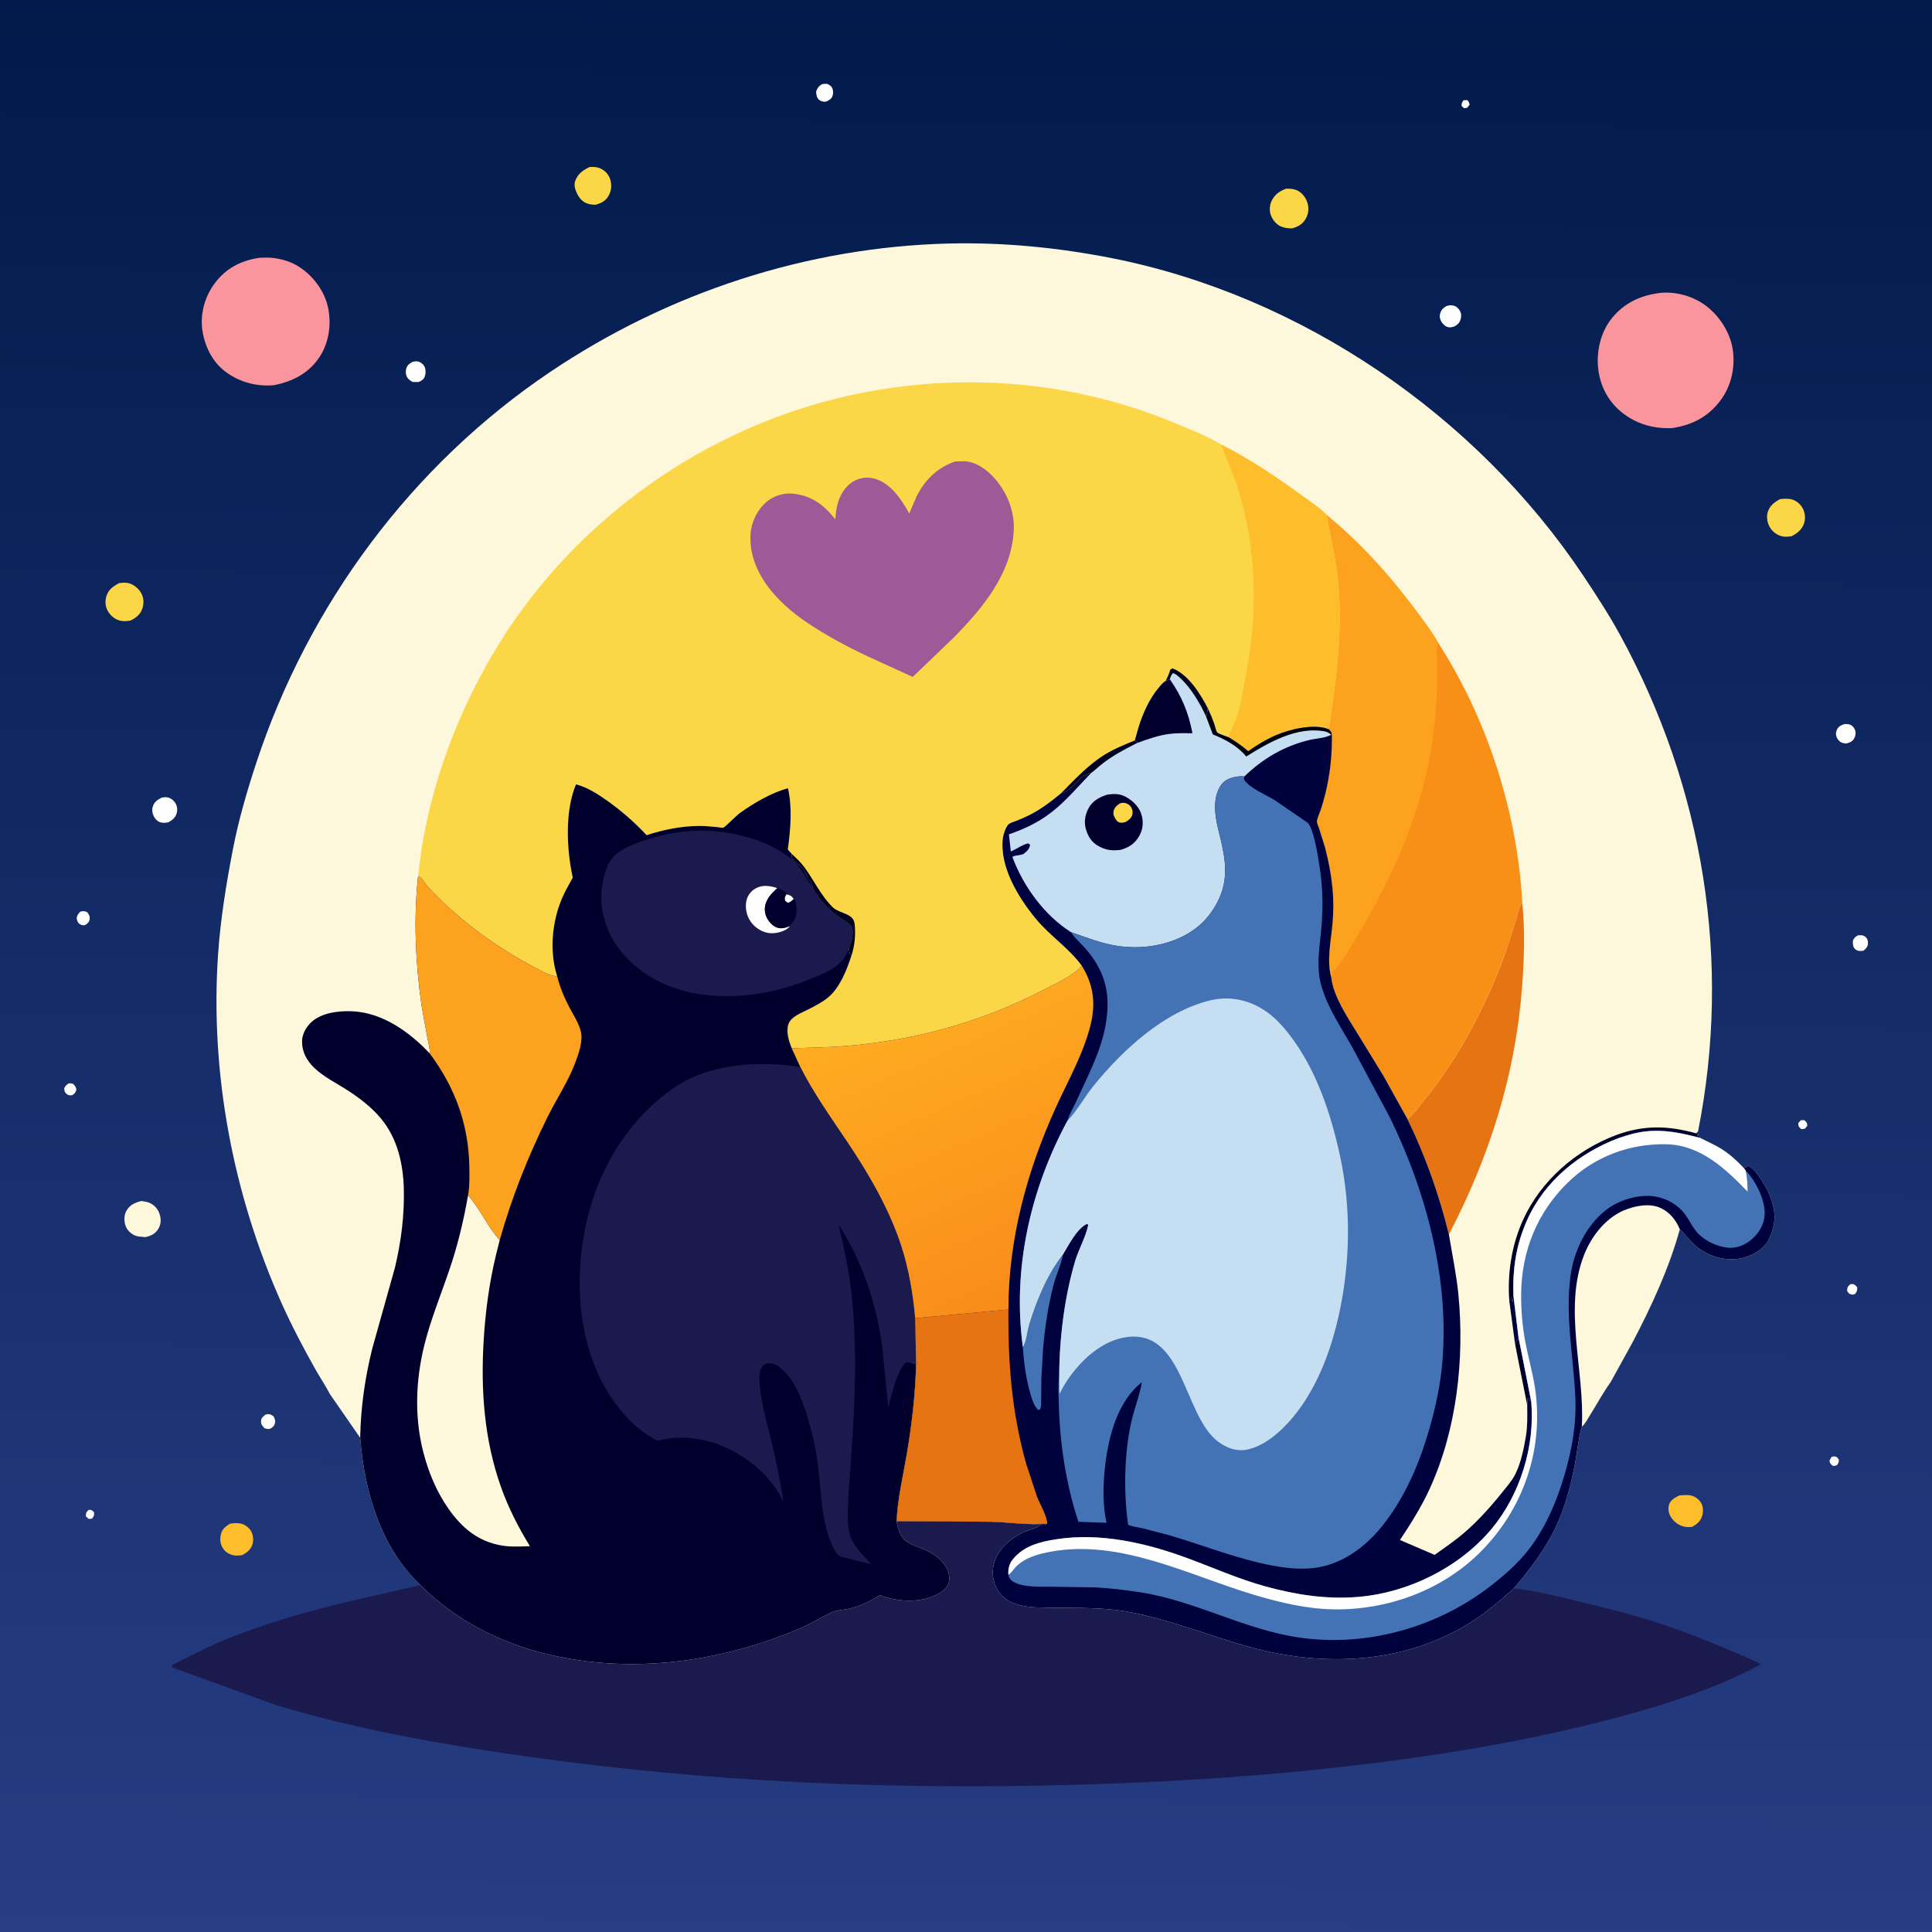 <svg version="1.1" xmlns="http://www.w3.org/2000/svg" style="display: block;" viewBox="0 0 2048 2048" width="1024" height="1024">
<rect x="0" y="0" width="2048" height="2048" fill="#333333" stroke="none"/>
<defs>
	<linearGradient id="Gradient1" gradientUnits="userSpaceOnUse" x1="1031.43" y1="-7.808" x2="1015.57" y2="2054.81">
		<stop class="stop0" offset="0" stop-opacity="1" stop-color="rgb(1,26,74)"/>
		<stop class="stop1" offset="1" stop-opacity="1" stop-color="rgb(39,61,132)"/>
	</linearGradient>
	<linearGradient id="Gradient2" gradientUnits="userSpaceOnUse" x1="1122.86" y1="1360.42" x2="985.069" y2="1048.75">
		<stop class="stop0" offset="0" stop-opacity="1" stop-color="rgb(249,140,26)"/>
		<stop class="stop1" offset="1" stop-opacity="1" stop-color="rgb(255,172,33)"/>
	</linearGradient>
</defs>
<path transform="translate(0,0)" fill="url(#Gradient1)" d="M -0 -0 L 2048 0 L 2048 2048 L -0 2048 L -0 -0 z"/>
<path transform="translate(0,0)" fill="rgb(254,254,254)" d="M 1551.17 106.5 C 1552.67 106.058 1553.94 106.145 1555.5 106.151 C 1557.08 108.124 1557.39 108.524 1557.79 111 L 1555.5 114.111 C 1554.37 114.516 1553.24 114.582 1552.05 114.731 L 1549.5 112.568 C 1548.99 109.442 1549.51 109.27 1551.17 106.5 z"/>
<path transform="translate(0,0)" fill="rgb(254,254,254)" d="M 93.986 1600.5 C 97.445 1600.5 97.21 1600.65 99.739 1603.07 C 99.895 1606.84 99.557 1606.96 97.5 1609.91 L 94 1610.12 L 91.112 1607.5 C 91.125 1603.16 91.197 1603.42 93.986 1600.5 z"/>
<path transform="translate(0,0)" fill="rgb(254,254,254)" d="M 1908.97 1187.5 L 1912.5 1187.36 C 1915.37 1189.94 1915.47 1189.69 1915.79 1193.5 L 1913.18 1196.5 L 1909.5 1196.92 C 1906.52 1194.22 1906.52 1194.49 1906.22 1190.5 L 1908.97 1187.5 z"/>
<path transform="translate(0,0)" fill="rgb(254,254,254)" d="M 1941.42 1544.5 C 1943.55 1543.76 1942.67 1543.84 1944.92 1543.96 C 1947.35 1544.09 1947.6 1545.29 1949.17 1547 C 1949.28 1550.03 1949.1 1550.3 1947.5 1552.91 C 1945.84 1553.88 1944.88 1553.82 1943 1553.94 C 1940.36 1551.88 1940.23 1551.7 1939.26 1548.5 L 1941.42 1544.5 z"/>
<path transform="translate(0,0)" fill="rgb(254,254,254)" d="M 1961.13 1361.5 L 1963.09 1361.11 C 1965.79 1361.05 1967.01 1362.79 1968.73 1364.5 C 1968.71 1368.29 1968.66 1368.58 1966.5 1371.68 L 1963.5 1372.43 C 1959.98 1371.48 1960.07 1371.53 1958.03 1368.5 C 1958.25 1364.22 1958.35 1364.38 1961.13 1361.5 z"/>
<path transform="translate(0,0)" fill="rgb(254,254,254)" d="M 72.715 1148.5 C 74.777 1148.2 75.538 1148.4 77.5 1148.92 C 79.798 1151.35 80.267 1151.77 80.985 1155 C 79.841 1158.77 79.512 1158.8 76.5 1161.02 C 74.567 1161.23 72.653 1161.17 71 1159.95 C 68.515 1158.12 68.429 1156.8 67.997 1154 C 69.039 1151.02 70.263 1150.28 72.715 1148.5 z"/>
<path transform="translate(0,0)" fill="rgb(254,254,254)" d="M 85.022 966.5 C 88.024 965.535 89.65 965.657 92.5 966.999 C 94.376 969.558 95.461 971.17 94.977 974.5 C 94.516 977.659 92.924 978.741 90.5 980.476 C 88.55 981.131 86.837 980.878 85 979.881 C 82.395 978.467 81.925 976.098 81.217 973.5 C 81.759 970.175 82.721 968.915 85.022 966.5 z"/>
<path transform="translate(0,0)" fill="rgb(254,254,254)" d="M 281.542 1499.5 L 283.016 1499.17 C 286.254 1498.73 287.582 1499.7 290.122 1501.5 C 291.347 1504.24 292.174 1505.97 291.33 1509.01 C 290.502 1511.98 288.975 1512.9 286.5 1514.48 C 284.269 1515.26 282.701 1514.58 280.5 1514 C 278.044 1511.35 276.447 1509.95 276.735 1506 C 276.969 1502.78 279.316 1501.37 281.542 1499.5 z"/>
<path transform="translate(0,0)" fill="rgb(254,254,254)" d="M 1969.49 991.5 C 1972.6 991.287 1974.89 991.082 1977.5 993.161 C 1979.64 994.869 1980.33 997.882 1980.08 1000.5 C 1979.74 1004.07 1977.89 1005.45 1975.5 1007.74 C 1972.11 1008.27 1969.22 1008.51 1966.5 1006.07 C 1963.77 1003.62 1964.21 1000.28 1964.13 997 C 1965.75 994.028 1966.51 993.094 1969.49 991.5 z"/>
<path transform="translate(0,0)" fill="rgb(254,254,254)" d="M 870.893 89.5 C 873.049 88.666 874.732 88.83 877 88.91 C 878.795 89.867 880.526 90.649 881.68 92.423 C 883.081 94.578 883.444 97.907 882.881 100.38 C 881.98 104.338 879.829 105.708 876.5 107.379 L 875.491 107.689 C 873.204 108.145 870.337 107.479 868.5 105.991 C 865.589 103.636 865.331 100.417 865.119 97 C 866.461 93.29 867.61 91.703 870.893 89.5 z"/>
<path transform="translate(0,0)" fill="rgb(254,254,254)" d="M 1955.61 767.5 C 1957.32 767.44 1959.38 767.556 1961 768.115 C 1963.22 768.879 1965.25 771.088 1966.14 773.182 C 1967.37 776.045 1967.18 779.222 1965.88 782.028 C 1964.05 785.987 1961.29 786.9 1957.5 788.101 C 1955.45 788.004 1953.91 787.889 1952 787.054 C 1949.7 786.05 1947.72 783.539 1946.84 781.25 C 1945.75 778.41 1946.05 775.752 1947.44 773.089 C 1949.23 769.659 1952.08 768.495 1955.61 767.5 z"/>
<path transform="translate(0,0)" fill="rgb(254,254,254)" d="M 437.51 383.5 C 439.466 383.153 441.301 382.728 443.281 383.238 C 446.15 383.978 449.1 386.379 450.254 389.13 C 451.592 392.324 451.351 396.898 449.881 400 C 448.555 402.799 446.212 403.897 443.5 404.988 L 437.5 404.911 C 435.152 403.575 433.062 402.418 431.671 400.007 C 429.948 397.021 429.728 393.424 430.815 390.189 C 431.987 386.701 434.445 385.179 437.51 383.5 z"/>
<path transform="translate(0,0)" fill="rgb(254,254,254)" d="M 1533.1 324.5 C 1535.83 323.654 1537.91 323.278 1540.76 323.937 C 1543.73 324.626 1546.08 326.917 1547.57 329.512 C 1549.19 332.341 1549.2 335.205 1548.36 338.272 C 1547.25 342.356 1545.09 344.173 1541.5 346.149 C 1540.14 346.563 1538.45 346.992 1537 346.993 C 1533.57 346.995 1530.83 344.949 1528.83 342.343 C 1526.9 339.823 1525.82 336.595 1526.39 333.45 C 1527.19 328.972 1529.4 326.867 1533.1 324.5 z"/>
<path transform="translate(0,0)" fill="rgb(254,254,254)" d="M 171.446 845.5 C 173.433 845.113 174.967 844.91 177.003 845.179 C 180.321 845.617 183.468 847.805 185.364 850.5 C 187.654 853.753 188.416 857.8 187.412 861.647 C 186.106 866.652 182.85 869.26 178.5 871.643 C 176.16 872.199 173.379 872.423 171 871.948 C 167.846 871.319 165.531 869.297 163.816 866.665 C 161.702 863.42 160.795 859.129 161.857 855.357 C 163.36 850.023 166.741 847.896 171.446 845.5 z"/>
<path transform="translate(0,0)" fill="rgb(254,190,43)" d="M 243.887 1615.14 C 247.523 1614.64 251.37 1614.27 255 1615.03 C 259.311 1615.92 263.673 1618.97 265.942 1622.76 C 268.337 1626.76 268.984 1632.41 267.66 1636.87 C 265.908 1642.77 261.773 1645.7 256.637 1648.55 C 253.735 1648.86 250.795 1649.23 247.898 1648.7 C 243.39 1647.89 239.13 1645.47 236.564 1641.61 C 233.399 1636.86 232.871 1631.71 234.207 1626.23 C 235.564 1620.67 239.278 1618.07 243.887 1615.14 z"/>
<path transform="translate(0,0)" fill="rgb(254,190,43)" d="M 1780.15 1585.2 C 1783.64 1585.01 1787.49 1584.56 1790.97 1584.99 C 1796.04 1585.61 1800.63 1588.89 1803.27 1593.19 C 1805.48 1596.77 1805.59 1602.18 1804.58 1606.15 C 1803 1612.33 1798.99 1615.53 1793.69 1618.54 C 1790.46 1618.91 1787.67 1618.94 1784.5 1618.09 C 1778.38 1616.45 1773.5 1612.35 1770.47 1606.8 C 1768.67 1603.52 1767.98 1597.83 1769.48 1594.31 C 1771.56 1589.41 1775.69 1587.57 1780.15 1585.2 z"/>
<path transform="translate(0,0)" fill="rgb(253,247,220)" d="M 149.673 1273.14 C 153.186 1273.5 156.408 1273.97 159.602 1275.58 C 164.51 1278.04 167.968 1282.57 169.46 1287.83 C 170.973 1293.17 170.571 1298.41 167.538 1303.1 C 164.291 1308.13 159.978 1310.01 154.36 1311.37 L 153.367 1311.31 L 151.715 1311.17 C 148.798 1310.95 145.885 1310.84 143.149 1309.69 C 138.592 1307.78 134.547 1303.86 133.01 1299.13 C 131.441 1294.29 131.337 1288.52 133.767 1283.95 C 137.286 1277.34 142.762 1274.94 149.673 1273.14 z"/>
<path transform="translate(0,0)" fill="rgb(251,215,71)" d="M 625.096 177.012 C 629.118 176.854 632.543 176.86 636.29 178.498 C 640.935 180.528 644.701 184.312 646.487 189.093 C 648.622 194.806 648.357 201.421 645.502 206.836 C 642.313 212.884 637.899 215.136 631.577 217.009 C 628.862 217.041 626.122 216.788 623.5 216.04 C 617.877 214.436 614.196 210.279 611.699 205.158 C 609.631 200.917 608.096 196.094 609.846 191.49 C 612.663 184.083 618.2 180.231 625.096 177.012 z"/>
<path transform="translate(0,0)" fill="rgb(251,215,71)" d="M 1886.88 529.116 C 1890.39 528.678 1893.98 528.517 1897.5 529.001 C 1902.4 529.674 1907.2 533.056 1909.91 537.106 C 1913.11 541.889 1914.19 548.269 1912.65 553.906 C 1910.69 561.05 1905.28 565.267 1899.04 568.492 C 1896.01 568.827 1892.9 569.264 1889.87 568.671 C 1883.93 567.506 1879.21 564.039 1876.09 558.848 C 1873.57 554.642 1872.41 548.53 1873.64 543.752 C 1875.56 536.324 1880.49 532.619 1886.88 529.116 z"/>
<path transform="translate(0,0)" fill="rgb(251,215,71)" d="M 126.182 618.184 C 129.577 617.692 133.349 617.346 136.699 618.269 C 142.389 619.837 147.773 624.567 150.275 629.857 C 152.712 635.01 152.515 640.454 150.667 645.74 C 148.592 651.675 143.677 655.254 138.225 657.868 C 134.617 658.473 131.116 658.788 127.5 657.959 C 121.825 656.657 117.209 652.703 114.317 647.741 C 111.607 643.093 111.23 637.42 112.696 632.295 C 114.777 625.022 119.896 621.553 126.182 618.184 z"/>
<path transform="translate(0,0)" fill="rgb(251,215,71)" d="M 1363.26 200.015 C 1367.21 199.875 1371.08 200.131 1374.77 201.725 C 1380 203.988 1384.07 209.274 1385.82 214.604 C 1387.72 220.41 1387.19 226.533 1384.15 231.853 C 1380.8 237.718 1376.14 240.279 1369.84 242.076 C 1365.9 242.134 1361.47 241.666 1357.83 240.077 C 1352.89 237.92 1349.19 233.253 1347.26 228.33 C 1345.31 223.346 1345.79 217.266 1348.19 212.5 C 1351.46 205.997 1356.66 202.524 1363.26 200.015 z"/>
<path transform="translate(0,0)" fill="rgb(251,149,157)" d="M 274.577 273.314 C 279.873 273.092 285.104 272.791 290.374 273.548 L 292 273.798 C 300.63 275.062 308.836 277.773 316.279 282.38 C 331.44 291.762 343.767 308.044 347.631 325.54 C 351.559 343.327 348.845 363.168 338.692 378.486 C 327.23 395.781 310.189 404.42 290.362 408.331 C 272.687 409.819 255.936 405.697 241.235 395.643 C 226.528 385.586 217.933 369.494 214.85 352.22 C 211.706 334.61 216.363 316.046 226.711 301.567 C 238.621 284.902 254.491 276.451 274.577 273.314 z"/>
<path transform="translate(0,0)" fill="rgb(251,149,157)" d="M 1760.66 310.387 C 1776.41 309.097 1792.96 313.515 1806.02 322.448 C 1821.18 332.821 1833.51 350.965 1836.58 369.227 C 1839.76 388.111 1835.57 408.553 1824.09 424.041 C 1810.93 441.793 1794.02 450.582 1772.24 453.854 C 1753.65 454.428 1736.65 450.135 1721.59 438.984 C 1706.13 427.532 1696.98 411.516 1694.36 392.483 C 1691.84 374.226 1696.26 353.313 1707.63 338.599 C 1721.17 321.072 1739.14 312.956 1760.66 310.387 z"/>
<path transform="translate(0,0)" fill="rgb(27,26,79)" d="M 950.46 1612.43 L 1050.74 1613.13 C 1070.1 1613.65 1090.89 1616.98 1110.13 1615.04 L 1109.13 1615.6 C 1106.95 1616.56 1104.62 1616.44 1102.28 1616.5 L 1101.32 1617.5 C 1098.48 1620.25 1091.1 1621.6 1087.32 1623.19 C 1070.15 1630.42 1053.6 1645.04 1052.42 1664.88 C 1051.87 1674.24 1055.13 1683.66 1061.33 1690.71 C 1069.71 1700.25 1085.61 1703.41 1097.83 1703.87 C 1132.02 1705.16 1165.18 1702.56 1199.08 1709.18 C 1242.49 1717.66 1282.34 1734.18 1324.68 1745.88 C 1402.25 1767.3 1486.56 1764.08 1556.57 1721.28 C 1574.05 1710.59 1589.49 1697.32 1604.75 1683.74 C 1627.7 1686.13 1650.58 1692.04 1672.99 1697.42 C 1701.71 1704.31 1730.39 1711.37 1758.47 1720.59 C 1791.26 1731.37 1823.18 1744.72 1854.84 1758.37 L 1866.79 1764.15 C 1816.57 1791.14 1760.7 1808.55 1705.72 1822.84 C 1637.55 1840.57 1569.17 1853.36 1499.45 1863.26 C 1380.17 1880.19 1259.86 1888.6 1139.48 1891.98 C 945.349 1897.42 752.13 1889.32 559.739 1862.13 C 469.819 1849.42 379.637 1833.67 292.564 1807.44 L 182.461 1767.5 L 182.056 1766 L 184.049 1764.19 C 202.253 1755 220.536 1745.63 239.403 1737.88 C 281.534 1720.56 325.631 1708.35 369.832 1697.62 L 445.715 1680.32 C 483.144 1717.78 529.951 1741.54 581.24 1753.75 C 670.191 1774.93 763.278 1761.86 846.755 1726.68 C 858.774 1721.61 869.611 1714.9 881.287 1709.33 C 886.171 1707 892.381 1706.76 897.672 1705.75 C 911.054 1703.22 921.216 1698.03 932.746 1690.89 L 934.119 1691.44 C 950.148 1697.7 973.463 1699.16 989.484 1691.97 L 991.005 1691.26 C 996.115 1688.97 1000.56 1686.14 1003.86 1681.5 C 1006.58 1677.69 1006.7 1672.67 1005.68 1668.22 C 1002.87 1655.97 990.679 1647.13 979.614 1642.4 C 973.567 1639.82 967.086 1638.2 961.566 1634.47 C 954.706 1629.83 951.932 1621.29 950.639 1613.54 L 950.46 1612.43 z"/>
<path transform="translate(0,0)" fill="rgb(253,247,220)" d="M 349.67 1477.75 C 345.108 1468.79 339.201 1460.21 334.256 1451.39 C 321.625 1428.88 309.527 1406 298.949 1382.44 C 247.283 1267.4 222.566 1138.11 231.137 1012 C 233.698 974.317 239.792 937.04 246.952 900 C 252.891 869.279 261.672 839.178 271.415 809.471 C 326.601 641.203 436.224 493.143 583.393 394.152 C 708.185 310.213 855.304 261.853 1005.89 258.139 C 1063.43 256.719 1122.11 262.495 1178.55 273.642 C 1379.35 313.298 1564.95 440.295 1678.34 610.219 C 1692.09 630.824 1705.79 651.882 1717.66 673.634 C 1805.72 834.996 1835.92 1019 1799.97 1199.47 L 1797.84 1201.33 L 1801.12 1202.5 L 1799 1203.24 L 1799 1204 L 1801.49 1204.5 L 1802.39 1206.31 C 1809.68 1210.16 1817.2 1213.28 1824.23 1217.62 C 1833.4 1223.3 1841.16 1230.43 1848.54 1238.23 L 1851.51 1237 L 1852.01 1235.34 C 1859.31 1237.26 1867.47 1250.97 1871.09 1257.16 C 1874.92 1263.72 1877.58 1270.43 1879.41 1277.79 L 1879.84 1279.45 C 1882.75 1291.45 1880.3 1303.77 1874.59 1314.5 L 1873.98 1315.68 C 1869.21 1324.39 1857.57 1330.77 1848.38 1333.2 C 1833.97 1337.01 1818.53 1334.21 1805.89 1326.59 L 1803.06 1324.78 L 1801.67 1323.91 C 1793.07 1318.32 1787.93 1309.8 1780.65 1303.06 C 1769.31 1344.48 1750.21 1385.57 1730.24 1423.5 L 1707.38 1464.98 C 1699.64 1475.68 1693.17 1487.77 1686.12 1498.98 C 1683.51 1503.15 1680.56 1509.15 1676.79 1512.3 L 1676.48 1513.3 C 1672.8 1526.82 1671.62 1541.82 1668.77 1555.66 C 1664.31 1577.3 1658.74 1598.58 1649.25 1618.63 C 1637.94 1642.54 1621.69 1663.62 1604.75 1683.74 C 1589.49 1697.32 1574.05 1710.59 1556.57 1721.28 C 1486.56 1764.08 1402.25 1767.3 1324.68 1745.88 C 1282.34 1734.18 1242.49 1717.66 1199.08 1709.18 C 1165.18 1702.56 1132.02 1705.16 1097.83 1703.87 C 1085.61 1703.41 1069.71 1700.25 1061.33 1690.71 C 1055.13 1683.66 1051.87 1674.24 1052.42 1664.88 C 1053.6 1645.04 1070.15 1630.42 1087.32 1623.19 C 1091.1 1621.6 1098.48 1620.25 1101.32 1617.5 L 1102.28 1616.5 C 1104.62 1616.44 1106.95 1616.56 1109.13 1615.6 L 1110.13 1615.04 C 1090.89 1616.98 1070.1 1613.65 1050.74 1613.13 L 950.46 1612.43 L 950.639 1613.54 C 951.932 1621.29 954.706 1629.83 961.566 1634.47 C 967.086 1638.2 973.567 1639.82 979.614 1642.4 C 990.679 1647.13 1002.87 1655.97 1005.68 1668.22 C 1006.7 1672.67 1006.58 1677.69 1003.86 1681.5 C 1000.56 1686.14 996.115 1688.97 991.005 1691.26 L 989.484 1691.97 C 973.463 1699.16 950.148 1697.7 934.119 1691.44 L 932.746 1690.89 C 921.216 1698.03 911.054 1703.22 897.672 1705.75 C 892.381 1706.76 886.171 1707 881.287 1709.33 C 869.611 1714.9 858.774 1721.61 846.755 1726.68 C 763.278 1761.86 670.191 1774.93 581.24 1753.75 C 529.951 1741.54 483.144 1717.78 445.715 1680.32 C 403.423 1640.36 386.093 1580.31 381.815 1524.11 L 349.67 1477.75 z"/>
<path transform="translate(0,0)" fill="rgb(0,2,61)" d="M 1604.25 1372.91 L 1609.74 1418.05 L 1606.02 1424.46 L 1599.9 1378.92 L 1602.25 1375.59 C 1602.44 1377.71 1602.27 1378.13 1603.5 1379.98 L 1604.25 1372.91 z"/>
<path transform="translate(0,0)" fill="rgb(1,0,45)" d="M 1609.74 1418.05 L 1613.68 1437.51 L 1623.14 1485.56 L 1619.49 1481.65 L 1618.91 1489.5 L 1608.46 1437.13 L 1606.02 1424.46 L 1609.74 1418.05 z"/>
<path transform="translate(0,0)" fill="rgb(1,0,45)" d="M 1712.88 1203.34 C 1742.34 1192.45 1767.71 1193 1797.84 1201.33 L 1801.12 1202.5 L 1799 1203.24 L 1799 1204 L 1801.49 1204.5 L 1802.39 1206.31 C 1783.2 1201.22 1764.89 1197.2 1744.81 1199.34 C 1734.86 1200.41 1725.4 1203.2 1715.96 1206.37 C 1674.34 1221.99 1637.44 1251.81 1618.98 1293 C 1607.18 1319.35 1603.49 1344.19 1604.25 1372.91 L 1603.5 1379.98 C 1602.27 1378.13 1602.44 1377.71 1602.25 1375.59 L 1599.9 1378.92 C 1597.77 1349.72 1602.44 1319.49 1614.69 1292.73 C 1633.67 1251.25 1670.6 1219.32 1712.88 1203.34 z"/>
<path transform="translate(0,0)" fill="rgb(231,116,18)" d="M 1491.96 1186.15 C 1498.65 1181.05 1504.2 1172.91 1509.53 1166.4 C 1547.32 1120.14 1575.67 1065.38 1595.98 1009.39 L 1607.15 974.742 C 1608.85 969.1 1609.93 961.367 1613.7 956.868 C 1616.72 986.466 1615.69 1017.37 1613.41 1047 C 1606.23 1140.03 1578.89 1226.04 1535.91 1308.54 C 1525.5 1266.24 1510.95 1225.34 1491.96 1186.15 z"/>
<path transform="translate(0,0)" fill="rgb(248,144,24)" d="M 1406.45 546.058 C 1443.48 576.611 1475.05 611.918 1503.44 650.54 C 1510.53 660.179 1518.53 670.363 1524.19 680.924 C 1576.41 761.249 1608.47 861.077 1613.7 956.868 C 1609.93 961.367 1608.85 969.1 1607.15 974.742 L 1595.98 1009.39 C 1575.67 1065.38 1547.32 1120.14 1509.53 1166.4 C 1504.2 1172.91 1498.65 1181.05 1491.96 1186.15 L 1466.46 1140.31 L 1438.19 1094.22 C 1428.04 1077.65 1413.49 1055.95 1411.26 1036.31 C 1406.01 1017.95 1411.08 996.7 1412.61 978 C 1413.59 965.97 1413.65 952.943 1412.44 940.91 C 1410.98 926.507 1408.26 912.266 1404.6 898.268 L 1398.2 877.845 C 1397.65 876.164 1396.03 872.769 1396.03 871.218 C 1396.03 868.034 1398.23 863.396 1399.31 860.356 C 1401.49 854.226 1403.26 848.12 1404.83 841.813 C 1409.82 821.79 1412.11 800.807 1411.87 780.163 C 1411.63 776.102 1411.18 775.991 1408.63 773.05 C 1416.59 718.008 1424.48 663.611 1417.5 607.988 C 1414.87 587.011 1409.69 566.837 1406.45 546.058 z"/>
<path transform="translate(0,0)" fill="rgb(253,162,31)" d="M 1406.45 546.058 C 1443.48 576.611 1475.05 611.918 1503.44 650.54 C 1510.53 660.179 1518.53 670.363 1524.19 680.924 L 1523.35 687.096 C 1522.45 692.273 1523.21 697.746 1523.41 702.978 L 1523.51 726.385 C 1523.15 746.246 1520.93 766.3 1518.21 785.954 C 1507.88 860.579 1475.15 932.449 1436.33 996.28 C 1431.54 1004.15 1426.85 1012.24 1421.47 1019.73 C 1419.49 1022.49 1417.2 1026.25 1414.51 1028.35 L 1412.52 1029.51 C 1412.27 1031.94 1412.16 1034.01 1411.26 1036.31 C 1406.01 1017.95 1411.08 996.7 1412.61 978 C 1413.59 965.97 1413.65 952.943 1412.44 940.91 C 1410.98 926.507 1408.26 912.266 1404.6 898.268 L 1398.2 877.845 C 1397.65 876.164 1396.03 872.769 1396.03 871.218 C 1396.03 868.034 1398.23 863.396 1399.31 860.356 C 1401.49 854.226 1403.26 848.12 1404.83 841.813 C 1409.82 821.79 1412.11 800.807 1411.87 780.163 C 1411.63 776.102 1411.18 775.991 1408.63 773.05 C 1416.59 718.008 1424.48 663.611 1417.5 607.988 C 1414.87 587.011 1409.69 566.837 1406.45 546.058 z"/>
<path transform="translate(0,0)" fill="rgb(251,215,71)" d="M 443.196 928.952 C 451.194 846.45 481.038 763.141 523.132 692.049 C 601.577 559.568 734.085 461.203 883.139 423.374 C 1002.2 393.155 1128.89 400.515 1242.71 447.363 C 1260.04 454.498 1278.32 461.537 1294.44 471.107 C 1324.28 486.323 1352.25 504.975 1379.28 524.695 C 1388.17 531.186 1398.87 538.058 1406.45 546.058 C 1409.69 566.837 1414.87 587.011 1417.5 607.988 C 1424.48 663.611 1416.59 718.008 1408.63 773.05 C 1393.24 766.838 1367.6 772.89 1352.91 779.217 C 1342.25 783.808 1332.61 789.646 1323.16 796.336 C 1316.55 790.703 1309.94 785.91 1302.42 781.565 C 1300.07 780.565 1291.61 777.971 1290.28 776.412 C 1289 774.915 1287.83 769.463 1287.12 767.415 C 1285.16 761.778 1282.85 756.372 1280.39 750.94 C 1279.97 753.008 1279.53 757.837 1278.46 759.462 L 1273.36 749.197 C 1267.29 738.284 1260.24 727.222 1250.96 718.759 C 1248.65 716.661 1246.57 714.506 1243.5 713.649 C 1241.43 715.432 1240.93 717.63 1240.11 720.131 L 1235.49 722.064 C 1232.51 723.604 1230.37 726.613 1228.24 729.137 C 1218.31 740.875 1211.7 756.018 1207.07 770.571 L 1203.01 784.868 L 1206.01 787.4 C 1192.06 794.444 1179.16 801.07 1166.94 810.962 C 1165.83 811.855 1157.57 819.167 1156.88 819.17 C 1153.14 819.546 1153.32 819.707 1150.75 822.505 L 1149.41 821.394 C 1143.21 826.091 1132.57 840.482 1125 840.696 C 1113.99 849.775 1103.44 857.921 1090.58 864.32 C 1086.09 866.555 1081.53 868.486 1076.86 870.311 C 1074.56 871.207 1070.65 872.255 1068.91 873.996 C 1066.06 876.85 1063.61 884.428 1063.1 888.439 C 1059.29 918.645 1079.66 951.71 1098.07 973.999 C 1112.92 991.995 1133.08 1004.99 1146.79 1023.8 C 1136.88 1034.84 1120.08 1042.13 1107 1048.92 C 1036.36 1085.59 960.657 1105.46 881.18 1109.83 L 839.332 1111.21 C 836.219 1103.97 833.281 1093.99 835.619 1086.08 C 838.08 1077.75 849.656 1073.72 856.727 1070.07 C 863.97 1066.33 871.925 1062.33 878.176 1057.05 C 890.408 1046.7 897.698 1028.13 902.455 1013.26 C 900.191 1010.74 900.36 1008.81 899.82 1005.52 L 902.732 997 C 903.604 993.612 904.632 985.61 902.802 982.5 C 900.018 977.772 888.782 972.191 884.316 968.478 C 874.773 960.546 867.483 951.637 861.187 941.038 L 861.303 940.008 C 860.618 938.511 859.999 937.187 859.676 935.559 C 859.325 933.787 858.269 933.259 857.005 931.995 C 856.773 930.458 856.464 929.899 855.573 928.563 C 854.587 927.084 853.666 925.659 853.005 923.995 C 850.651 918.07 842.661 914.786 839.561 909.487 C 839.244 908.944 839.364 906 839.319 905.198 L 835.116 900.473 C 838.009 879.227 840.012 856.678 835.302 835.576 C 818.299 839.998 798.273 851.635 784.074 861.999 C 780.626 864.515 768.507 876.832 766.711 877.37 C 765.58 877.708 761.879 876.907 760.413 876.772 C 753.951 876.175 747.423 875.475 740.93 875.523 C 722.33 875.661 703.116 879.486 685.461 885.308 C 672.733 871.702 658.897 859.587 643.682 848.793 C 633.454 841.537 622.805 834.686 610.577 831.434 C 598.593 860.279 600.616 900.133 607.138 930.324 C 603.025 937.831 598.562 945.382 595.3 953.301 C 585.169 977.893 582.435 1007.74 590.156 1033.4 L 590.669 1035.02 L 589.834 1034.94 L 588.453 1034.74 C 581.202 1033.76 573.704 1029.1 567.224 1025.72 C 535.252 1009.08 504.231 987.677 477.383 963.598 C 469.121 956.189 461.048 948.164 453.561 939.965 C 450.984 937.143 448.561 932.511 445.758 930.217 C 444.707 929.358 444.328 929.323 443.196 928.952 z"/>
<path transform="translate(0,0)" fill="rgb(0,0,31)" d="M 1235.49 722.064 C 1237.59 718.047 1239.3 714.337 1240.5 709.954 L 1242.7 708.466 C 1259.43 714.49 1272.64 735.755 1280.39 750.94 C 1279.97 753.008 1279.53 757.837 1278.46 759.462 L 1273.36 749.197 C 1267.29 738.284 1260.24 727.222 1250.96 718.759 C 1248.65 716.661 1246.57 714.506 1243.5 713.649 C 1241.43 715.432 1240.93 717.63 1240.11 720.131 L 1235.49 722.064 z"/>
<path transform="translate(0,0)" fill="rgb(0,0,31)" d="M 1203.01 784.868 L 1206.01 787.4 C 1192.06 794.444 1179.16 801.07 1166.94 810.962 C 1165.83 811.855 1157.57 819.167 1156.88 819.17 C 1153.14 819.546 1153.32 819.707 1150.75 822.505 L 1149.41 821.394 C 1143.21 826.091 1132.57 840.482 1125 840.696 C 1139.41 826.072 1153.49 810.838 1171.09 799.946 C 1181.12 793.734 1192.13 789.336 1203.01 784.868 z"/>
<path transform="translate(0,0)" fill="rgb(0,0,31)" d="M 839.319 905.198 C 844.037 909.609 848.732 913.947 852.571 919.168 C 862.835 933.129 870.251 949.548 882.757 961.745 C 888.689 967.531 900.912 968.155 904.612 975.036 C 906.283 978.143 906.223 982.573 906.356 986.03 C 906.706 995.127 905.363 1004.62 902.455 1013.26 C 900.191 1010.74 900.36 1008.81 899.82 1005.52 L 902.732 997 C 903.604 993.612 904.632 985.61 902.802 982.5 C 900.018 977.772 888.782 972.191 884.316 968.478 C 874.773 960.546 867.483 951.637 861.187 941.038 L 861.303 940.008 C 860.618 938.511 859.999 937.187 859.676 935.559 C 859.325 933.787 858.269 933.259 857.005 931.995 C 856.773 930.458 856.464 929.899 855.573 928.563 C 854.587 927.084 853.666 925.659 853.005 923.995 C 850.651 918.07 842.661 914.786 839.561 909.487 C 839.244 908.944 839.364 906 839.319 905.198 z"/>
<path transform="translate(0,0)" fill="rgb(254,190,43)" d="M 1294.44 471.107 C 1324.28 486.323 1352.25 504.975 1379.28 524.695 C 1388.17 531.186 1398.87 538.058 1406.45 546.058 C 1409.69 566.837 1414.87 587.011 1417.5 607.988 C 1424.48 663.611 1416.59 718.008 1408.63 773.05 C 1393.24 766.838 1367.6 772.89 1352.91 779.217 C 1342.25 783.808 1332.61 789.646 1323.16 796.336 C 1316.55 790.703 1309.94 785.91 1302.42 781.565 C 1303.46 776.461 1305.72 772.631 1307.87 767.939 C 1315.05 752.227 1317.61 730.862 1320.9 713.809 C 1333.68 647.441 1332.21 580.143 1311.49 515.438 C 1306.81 500.808 1300.19 487.339 1295.1 473.032 L 1294.44 471.107 z"/>
<path transform="translate(0,0)" fill="rgb(159,89,150)" d="M 1012.56 489.168 L 1022.13 488.938 C 1034.21 489.409 1045.37 497.298 1053.29 505.935 C 1067.39 521.31 1075.8 541.764 1074.61 562.812 C 1072.02 608.265 1041.79 644.408 1011.3 675.539 L 967.516 717.566 L 920.375 696.046 C 897.172 685.145 874.986 673.152 853.72 658.811 C 841.188 650.11 829.379 640.119 819.396 628.545 C 804.348 611.097 793.749 588.638 795.669 565.18 C 796.701 552.584 803.312 539.548 813.145 531.514 C 820.574 525.444 831 522.344 840.5 523.297 C 860.648 525.318 873.286 535.322 885.509 550.487 C 885.724 545.536 886.362 540.788 887.448 535.955 C 889.695 525.953 895.493 515.721 904.5 510.377 C 911.589 506.172 920 505.221 927.886 507.645 C 944.884 512.87 955.684 529.713 963.866 544.34 L 971.355 526.766 C 980.179 508.864 993.547 495.619 1012.56 489.168 z"/>
<path transform="translate(0,0)" fill="rgb(1,0,45)" d="M 590.669 1035.02 L 590.156 1033.4 C 582.435 1007.74 585.169 977.893 595.3 953.301 C 598.562 945.382 603.025 937.831 607.138 930.324 C 600.616 900.133 598.593 860.279 610.577 831.434 C 622.805 834.686 633.454 841.537 643.682 848.793 C 658.897 859.587 672.733 871.702 685.461 885.308 C 703.116 879.486 722.33 875.661 740.93 875.523 C 747.423 875.475 753.951 876.175 760.413 876.772 C 761.879 876.907 765.58 877.708 766.711 877.37 C 768.507 876.832 780.626 864.515 784.074 861.999 C 798.273 851.635 818.299 839.998 835.302 835.576 C 840.012 856.678 838.009 879.227 835.116 900.473 L 839.319 905.198 C 839.364 906 839.244 908.944 839.561 909.487 C 842.661 914.786 850.651 918.07 853.005 923.995 C 853.666 925.659 854.587 927.084 855.573 928.563 C 856.464 929.899 856.773 930.458 857.005 931.995 C 858.269 933.259 859.325 933.787 859.676 935.559 C 859.999 937.187 860.618 938.511 861.303 940.008 L 861.187 941.038 C 867.483 951.637 874.773 960.546 884.316 968.478 C 888.782 972.191 900.018 977.772 902.802 982.5 C 904.632 985.61 903.604 993.612 902.732 997 L 899.82 1005.52 C 900.36 1008.81 900.191 1010.74 902.455 1013.26 C 897.698 1028.13 890.408 1046.7 878.176 1057.05 C 871.925 1062.33 863.97 1066.33 856.727 1070.07 C 849.656 1073.72 838.08 1077.75 835.619 1086.08 C 833.281 1093.99 836.219 1103.97 839.332 1111.21 L 848.501 1131.18 C 862.885 1159.53 881.017 1184.81 898.663 1211.15 C 921.466 1245.19 943.039 1282.34 955.651 1321.5 C 963.398 1345.56 967.919 1372.2 970.08 1397.36 L 971.1 1446.81 C 970.284 1477.92 966.573 1510.03 961.361 1540.72 C 957.343 1564.38 951.505 1588.45 950.46 1612.43 L 950.639 1613.54 C 951.932 1621.29 954.706 1629.83 961.566 1634.47 C 967.086 1638.2 973.567 1639.82 979.614 1642.4 C 990.679 1647.13 1002.87 1655.97 1005.68 1668.22 C 1006.7 1672.67 1006.58 1677.69 1003.86 1681.5 C 1000.56 1686.14 996.115 1688.97 991.005 1691.26 L 989.484 1691.97 C 973.463 1699.16 950.148 1697.7 934.119 1691.44 L 932.746 1690.89 C 921.216 1698.03 911.054 1703.22 897.672 1705.75 C 892.381 1706.76 886.171 1707 881.287 1709.33 C 869.611 1714.9 858.774 1721.61 846.755 1726.68 C 763.278 1761.86 670.191 1774.93 581.24 1753.75 C 529.951 1741.54 483.144 1717.78 445.715 1680.32 C 403.423 1640.36 386.093 1580.31 381.815 1524.11 C 382.371 1492.01 386.863 1460.9 394.566 1429.74 L 418.621 1343.84 C 425.119 1316.91 428.748 1288.4 428.091 1260.67 C 427.453 1233.78 421.336 1206.68 403.738 1185.54 C 394.085 1173.94 381.398 1164.16 368.785 1155.99 C 356.923 1148.3 343.27 1141.75 333.08 1131.93 C 325.121 1124.25 320.089 1115.09 320.174 1103.81 C 320.231 1096.23 324.646 1088.44 330.153 1083.42 C 341.032 1073.51 358.765 1071.43 372.799 1071.96 C 405.357 1073.19 434.146 1093.94 455.624 1116.79 C 455.775 1111.41 453.996 1105.19 453.009 1099.88 L 446.754 1065.19 C 440.471 1020.36 438.267 974.044 443.196 928.952 C 444.328 929.323 444.707 929.358 445.758 930.217 C 448.561 932.511 450.984 937.143 453.561 939.965 C 461.048 948.164 469.121 956.189 477.383 963.598 C 504.231 987.677 535.252 1009.08 567.224 1025.72 C 573.704 1029.1 581.202 1033.76 588.453 1034.74 L 589.834 1034.94 L 590.669 1035.02 z"/>
<path transform="translate(0,0)" fill="rgb(253,247,220)" d="M 496.135 1267.14 C 509.259 1281.61 516.486 1300.15 529.745 1314.46 L 525.753 1330.39 C 518.56 1360.12 514.514 1390.7 512.693 1421.22 C 509.548 1473.89 513.304 1526.39 531.147 1576.5 C 539.128 1598.91 549.393 1618.77 561.75 1639.03 C 552.2 1639.36 541.297 1639.94 531.879 1638.33 C 506.647 1634.01 489.7 1619.73 475.271 1599.15 C 462.632 1581.11 454.086 1560.31 448.644 1539.06 C 438.329 1498.78 440.987 1456.45 452.247 1416.67 C 459.832 1389.89 470.574 1364.19 479.092 1337.72 C 486.577 1314.46 491.911 1291.18 496.135 1267.14 z"/>
<path transform="translate(0,0)" fill="rgb(253,162,31)" d="M 443.196 928.952 C 444.328 929.323 444.707 929.358 445.758 930.217 C 448.561 932.511 450.984 937.143 453.561 939.965 C 461.048 948.164 469.121 956.189 477.383 963.598 C 504.231 987.677 535.252 1009.08 567.224 1025.72 C 573.704 1029.1 581.202 1033.76 588.453 1034.74 L 589.834 1034.94 L 590.669 1035.02 C 593.606 1046.64 597.942 1057.1 603.5 1067.71 C 607.527 1075.4 612.696 1083.17 615.155 1091.5 L 615.513 1092.65 C 618.485 1103.06 613.311 1117.16 609.669 1126.81 C 602.098 1146.88 589.434 1165.72 579.944 1185 C 559.255 1227.04 542.505 1269.33 529.745 1314.46 C 516.486 1300.15 509.259 1281.61 496.135 1267.14 L 496.41 1265.59 C 497.899 1256.58 497.65 1246.14 497.508 1237 C 496.807 1191.79 482.435 1152.97 455.624 1116.79 C 455.775 1111.41 453.996 1105.19 453.009 1099.88 L 446.754 1065.19 C 440.471 1020.36 438.267 974.044 443.196 928.952 z"/>
<path transform="translate(0,0)" fill="rgb(27,26,79)" d="M 899.82 1005.52 C 896.501 1013.69 892.969 1019.26 885.726 1024.57 C 878.248 1030.06 869.186 1033.53 860.674 1037.07 C 822.899 1052.76 781.518 1059.98 740.875 1053.68 C 706.855 1048.41 675.329 1031.96 654.797 1003.93 C 641.303 985.507 634.739 961.08 638.521 938.389 C 640.593 925.962 643.624 912.95 654.047 904.778 C 661.33 899.068 670.32 895.469 678.942 892.315 C 705.273 882.683 735.564 878.189 763.51 881.675 L 765.5 881.934 C 785.217 884.371 809.338 891.36 826.286 901.875 C 834.54 906.996 842.126 912.098 847.908 920.116 L 848.698 921.24 L 861.187 941.038 C 867.483 951.637 874.773 960.546 884.316 968.478 C 888.782 972.191 900.018 977.772 902.802 982.5 C 904.632 985.61 903.604 993.612 902.732 997 L 899.82 1005.52 z"/>
<path transform="translate(0,0)" fill="rgb(254,254,254)" d="M 837.512 981.559 C 836.598 982.614 835.717 983.693 834.56 984.5 C 829.264 988.193 820.914 990.014 814.5 988.983 C 807.125 987.797 800.004 983.09 795.77 976.988 C 791.28 970.52 789.493 961.848 791.371 954.188 C 792.709 948.726 796.368 944.24 801.293 941.599 C 808.751 937.6 816.326 939.013 824.014 941.395 C 819.688 945.582 815.345 949.395 812.87 955 L 812.281 956.312 C 810.172 961.336 810.283 967.153 812.546 972.106 C 814.666 976.744 819.047 981.759 824.051 983.341 C 828.95 984.89 832.911 983.312 837.512 981.559 z"/>
<path transform="translate(0,0)" fill="rgb(1,0,45)" d="M 824.014 941.395 C 827.845 942.819 831.899 944.03 834.395 947.427 L 833.635 947.981 C 838.08 949.267 838.662 949.2 841.363 952.873 C 844.656 956.158 843.298 957.537 844.247 961.749 C 844.983 965.015 844.63 967.46 843.625 970.5 L 843.432 971.627 C 842.692 975.107 840.783 977.406 838.419 979.939 C 837.561 980.86 837.821 980.413 837.512 981.559 C 832.911 983.312 828.95 984.89 824.051 983.341 C 819.047 981.759 814.666 976.744 812.546 972.106 C 810.283 967.153 810.172 961.336 812.281 956.312 L 812.87 955 C 815.345 949.395 819.688 945.582 824.014 941.395 z"/>
<path transform="translate(0,0)" fill="rgb(254,254,254)" d="M 833.635 947.981 C 838.08 949.267 838.662 949.2 841.363 952.873 C 838.923 954.973 838.285 956.3 835 956.9 L 832.262 954.843 C 831.69 951.281 831.897 951.184 833.635 947.981 z"/>
<path transform="translate(0,0)" fill="rgb(27,26,79)" d="M 971.1 1446.81 L 964.51 1444.5 C 963.311 1444.17 961.353 1443.69 960.29 1444.43 C 957.212 1446.58 955.075 1450.88 953.536 1454.18 C 948.004 1466.06 944.788 1479.31 941.632 1491.97 L 935.01 1426 C 928.43 1380.03 913.99 1337.2 888.863 1298.01 C 894.499 1321.42 899.475 1344.56 902.297 1368.5 C 908.024 1417.1 907.024 1467.82 904.113 1516.61 L 899.508 1583.93 C 898.856 1596.43 897.555 1611.19 900.079 1623.5 C 903.129 1638.37 914.268 1647.15 923.476 1658.28 L 891.866 1650.22 C 888.322 1649.11 885.926 1645.66 884.269 1642.45 L 883.676 1641.26 C 870.824 1615.87 870.544 1582.23 867.208 1554.34 C 864.901 1535.06 860.398 1515.7 854.393 1497.24 C 849.035 1480.77 842.869 1464.58 830.055 1452.41 C 826.087 1448.65 820.658 1444.69 814.888 1445.12 C 811.924 1445.34 810.031 1446.25 808.187 1448.55 C 805.022 1452.5 804.771 1458.66 805.011 1463.5 C 806.049 1484.41 812.687 1506.95 817.567 1527.27 C 822.684 1548.58 827.319 1570.23 830.446 1591.92 C 819.263 1568.67 800.991 1551.47 778.534 1539.01 C 754.336 1525.59 723.724 1519.66 696.946 1527.37 C 677.613 1516.88 665.158 1505.05 652.087 1487.24 C 616.891 1439.27 609.059 1374.43 617.745 1316.68 C 627.393 1252.54 657.926 1194.3 710.756 1155.67 C 749.512 1127.33 802.422 1123.89 848.501 1131.18 C 862.885 1159.53 881.017 1184.81 898.663 1211.15 C 921.466 1245.19 943.039 1282.34 955.651 1321.5 C 963.398 1345.56 967.919 1372.2 970.08 1397.36 L 971.1 1446.81 z"/>
<path transform="translate(0,0)" fill="rgb(0,2,61)" d="M 1240.11 720.131 C 1240.93 717.63 1241.43 715.432 1243.5 713.649 C 1246.57 714.506 1248.65 716.661 1250.96 718.759 C 1260.24 727.222 1267.29 738.284 1273.36 749.197 L 1278.46 759.462 C 1279.53 757.837 1279.97 753.008 1280.39 750.94 C 1282.85 756.372 1285.16 761.778 1287.12 767.415 C 1287.83 769.463 1289 774.915 1290.28 776.412 C 1291.61 777.971 1300.07 780.565 1302.42 781.565 C 1309.94 785.91 1316.55 790.703 1323.16 796.336 C 1332.61 789.646 1342.25 783.808 1352.91 779.217 C 1367.6 772.89 1393.24 766.838 1408.63 773.05 C 1411.18 775.991 1411.63 776.102 1411.87 780.163 C 1412.11 800.807 1409.82 821.79 1404.83 841.813 C 1403.26 848.12 1401.49 854.226 1399.31 860.356 C 1398.23 863.396 1396.03 868.034 1396.03 871.218 C 1396.03 872.769 1397.65 876.164 1398.2 877.845 L 1404.6 898.268 C 1408.26 912.266 1410.98 926.507 1412.44 940.91 C 1413.65 952.943 1413.59 965.97 1412.61 978 C 1411.08 996.7 1406.01 1017.95 1411.26 1036.31 C 1413.49 1055.95 1428.04 1077.65 1438.19 1094.22 L 1466.46 1140.31 L 1491.96 1186.15 C 1510.95 1225.34 1525.5 1266.24 1535.91 1308.54 C 1539.38 1330.03 1543.9 1350.97 1546 1372.75 C 1552.58 1440.89 1544.11 1516.15 1515.29 1578.69 C 1506.53 1597.7 1495.55 1615.07 1484.01 1632.46 L 1520.79 1648.26 C 1531.2 1640.76 1541.92 1633.53 1551.68 1625.19 C 1566.66 1612.39 1580.14 1597.26 1592.45 1581.91 C 1597.28 1575.88 1603.01 1569.43 1606.42 1562.48 C 1612.19 1550.73 1615.49 1535.2 1617.57 1522.23 C 1619.31 1511.32 1619.07 1500.5 1618.91 1489.5 L 1619.49 1481.65 L 1623.14 1485.56 L 1613.68 1437.51 L 1609.74 1418.05 L 1604.25 1372.91 C 1603.49 1344.19 1607.18 1319.35 1618.98 1293 C 1637.44 1251.81 1674.34 1221.99 1715.96 1206.37 C 1725.4 1203.2 1734.86 1200.41 1744.81 1199.34 C 1764.89 1197.2 1783.2 1201.22 1802.39 1206.31 C 1809.68 1210.16 1817.2 1213.28 1824.23 1217.62 C 1833.4 1223.3 1841.16 1230.43 1848.54 1238.23 L 1851.51 1237 L 1852.01 1235.34 C 1859.31 1237.26 1867.47 1250.97 1871.09 1257.16 C 1874.92 1263.72 1877.58 1270.43 1879.41 1277.79 L 1879.84 1279.45 C 1882.75 1291.45 1880.3 1303.77 1874.59 1314.5 L 1873.98 1315.68 C 1869.21 1324.39 1857.57 1330.77 1848.38 1333.2 C 1833.97 1337.01 1818.53 1334.21 1805.89 1326.59 L 1803.06 1324.78 L 1801.67 1323.91 C 1793.07 1318.32 1787.93 1309.8 1780.65 1303.06 C 1769.31 1344.48 1750.21 1385.57 1730.24 1423.5 L 1707.38 1464.98 C 1699.64 1475.68 1693.17 1487.77 1686.12 1498.98 C 1683.51 1503.15 1680.56 1509.15 1676.79 1512.3 L 1676.48 1513.3 C 1672.8 1526.82 1671.62 1541.82 1668.77 1555.66 C 1664.31 1577.3 1658.74 1598.58 1649.25 1618.63 C 1637.94 1642.54 1621.69 1663.62 1604.75 1683.74 C 1589.49 1697.32 1574.05 1710.59 1556.57 1721.28 C 1486.56 1764.08 1402.25 1767.3 1324.68 1745.88 C 1282.34 1734.18 1242.49 1717.66 1199.08 1709.18 C 1165.18 1702.56 1132.02 1705.16 1097.83 1703.87 C 1085.61 1703.41 1069.71 1700.25 1061.33 1690.71 C 1055.13 1683.66 1051.87 1674.24 1052.42 1664.88 C 1053.6 1645.04 1070.15 1630.42 1087.32 1623.19 C 1091.1 1621.6 1098.48 1620.25 1101.32 1617.5 L 1102.28 1616.5 C 1104.62 1616.44 1106.95 1616.56 1109.13 1615.6 L 1110.13 1615.04 C 1090.89 1616.98 1070.1 1613.65 1050.74 1613.13 L 950.46 1612.43 C 951.505 1588.45 957.343 1564.38 961.361 1540.72 C 966.573 1510.03 970.284 1477.92 971.1 1446.81 L 970.08 1397.36 C 967.919 1372.2 963.398 1345.56 955.651 1321.5 C 943.039 1282.34 921.466 1245.19 898.663 1211.15 C 881.017 1184.81 862.885 1159.53 848.501 1131.18 L 839.332 1111.21 L 881.18 1109.83 C 960.657 1105.46 1036.36 1085.59 1107 1048.92 C 1120.08 1042.13 1136.88 1034.84 1146.79 1023.8 C 1133.08 1004.99 1112.92 991.995 1098.07 973.999 C 1079.66 951.71 1059.29 918.645 1063.1 888.439 C 1063.61 884.428 1066.06 876.85 1068.91 873.996 C 1070.65 872.255 1074.56 871.207 1076.86 870.311 C 1081.53 868.486 1086.09 866.555 1090.58 864.32 C 1103.44 857.921 1113.99 849.775 1125 840.696 C 1132.57 840.482 1143.21 826.091 1149.41 821.394 L 1150.75 822.505 C 1153.32 819.707 1153.14 819.546 1156.88 819.17 C 1157.57 819.167 1165.83 811.855 1166.94 810.962 C 1179.16 801.07 1192.06 794.444 1206.01 787.4 L 1203.01 784.868 L 1207.07 770.571 C 1211.7 756.018 1218.31 740.875 1228.24 729.137 C 1230.37 726.613 1232.51 723.604 1235.49 722.064 L 1240.11 720.131 z"/>
<path transform="translate(0,0)" fill="rgb(67,115,181)" d="M 1126.62 1330.12 C 1125.05 1340.32 1119.76 1350.82 1117.07 1360.99 C 1111.21 1383.08 1107.72 1406.69 1105.71 1429.43 L 1103.89 1460.69 L 1103.68 1482.88 C 1103.64 1486.67 1104.04 1490.56 1102.5 1494.11 L 1100.5 1494.61 C 1096.25 1490.35 1094.59 1485.07 1092.86 1479.46 C 1087.88 1463.39 1085.34 1444.84 1084.29 1428.07 C 1087.79 1423.04 1089.1 1410.27 1091.02 1404 C 1098.64 1379.09 1110.19 1350.55 1126.62 1330.12 z"/>
<path transform="translate(0,0)" fill="rgb(253,247,220)" d="M 1676.79 1512.3 C 1680.08 1452.97 1656.67 1386.84 1679.38 1329.77 C 1687.08 1310.44 1701.89 1291.25 1721.49 1283.02 C 1732.77 1278.29 1748.11 1275.16 1759.73 1280.26 C 1769.67 1284.63 1776.63 1293.18 1780.65 1303.06 C 1769.31 1344.48 1750.21 1385.57 1730.24 1423.5 L 1707.38 1464.98 C 1699.64 1475.68 1693.17 1487.77 1686.12 1498.98 C 1683.51 1503.15 1680.56 1509.15 1676.79 1512.3 z"/>
<path transform="translate(0,0)" fill="rgb(231,116,18)" d="M 1068.99 1388.11 C 1068.4 1444.73 1072.53 1497.79 1088.05 1552.51 L 1099.11 1586.01 C 1102.22 1594.36 1109.77 1606.38 1110.13 1615.04 C 1090.89 1616.98 1070.1 1613.65 1050.74 1613.13 L 950.46 1612.43 C 951.505 1588.45 957.343 1564.38 961.361 1540.72 C 966.573 1510.03 970.284 1477.92 971.1 1446.81 L 970.08 1397.36 L 1068.99 1388.11 z"/>
<path transform="translate(0,0)" fill="rgb(198,222,241)" d="M 1240.11 720.131 C 1240.93 717.63 1241.43 715.432 1243.5 713.649 C 1246.57 714.506 1248.65 716.661 1250.96 718.759 C 1260.24 727.222 1267.29 738.284 1273.36 749.197 L 1278.46 759.462 C 1279.53 757.837 1279.97 753.008 1280.39 750.94 C 1282.85 756.372 1285.16 761.778 1287.12 767.415 C 1287.83 769.463 1289 774.915 1290.28 776.412 C 1291.61 777.971 1300.07 780.565 1302.42 781.565 C 1309.94 785.91 1316.55 790.703 1323.16 796.336 C 1332.61 789.646 1342.25 783.808 1352.91 779.217 C 1367.6 772.89 1393.24 766.838 1408.63 773.05 C 1411.18 775.991 1411.63 776.102 1411.87 780.163 L 1411.22 778.855 C 1404.66 782.558 1394.96 782.719 1387.54 784.522 C 1361.2 790.922 1338.36 804.286 1319.05 823.128 C 1312.78 822.281 1303.98 824.1 1298.73 827.772 C 1292.69 832.006 1289.44 840.937 1288.52 847.943 C 1286.78 861.276 1290.15 874.362 1293.34 887.188 C 1299.28 911.058 1302.58 932.935 1290.74 955.885 C 1285.21 966.611 1277.62 976.356 1268.01 983.739 C 1245.46 1001.06 1214.01 1006.83 1186.3 1002.99 C 1167.92 1000.44 1152.55 994.031 1135.23 988.116 C 1106.84 970.013 1085.02 939.83 1073.24 908.705 C 1073.57 906.469 1082.58 907.042 1085.32 904.937 C 1088.75 902.297 1091.3 899.907 1091.91 895.5 L 1090 894.009 C 1084.08 895.213 1077.28 900.122 1071.51 902.655 L 1069.5 884.44 C 1085.76 878.74 1100 872.207 1113.83 861.633 C 1129.79 849.423 1142.91 833.53 1156.88 819.17 C 1157.57 819.167 1165.83 811.855 1166.94 810.962 C 1179.16 801.07 1192.06 794.444 1206.01 787.4 L 1203.01 784.868 L 1207.07 770.571 C 1211.7 756.018 1218.31 740.875 1228.24 729.137 C 1230.37 726.613 1232.51 723.604 1235.49 722.064 L 1240.11 720.131 z"/>
<path transform="translate(0,0)" fill="rgb(0,0,11)" d="M 1280.39 750.94 C 1282.85 756.372 1285.16 761.778 1287.12 767.415 C 1287.83 769.463 1289 774.915 1290.28 776.412 C 1291.61 777.971 1300.07 780.565 1302.42 781.565 C 1309.94 785.91 1316.55 790.703 1323.16 796.336 C 1332.61 789.646 1342.25 783.808 1352.91 779.217 C 1367.6 772.89 1393.24 766.838 1408.63 773.05 C 1411.18 775.991 1411.63 776.102 1411.87 780.163 L 1411.22 778.855 C 1409.09 777.202 1407.02 775.816 1404.32 775.305 C 1375.07 769.778 1344.66 787.051 1321.07 801.944 C 1312.16 790.863 1298.51 783.677 1285.6 778.415 L 1278.46 759.462 C 1279.53 757.837 1279.97 753.008 1280.39 750.94 z"/>
<path transform="translate(0,0)" fill="rgb(1,0,45)" d="M 1240.11 720.131 C 1252.8 738.188 1259.93 755.649 1264.04 777.245 C 1255.98 777.225 1247.7 776.941 1239.69 777.979 C 1227.93 779.504 1217.08 783.334 1206.01 787.4 L 1203.01 784.868 L 1207.07 770.571 C 1211.7 756.018 1218.31 740.875 1228.24 729.137 C 1230.37 726.613 1232.51 723.604 1235.49 722.064 L 1240.11 720.131 z"/>
<path transform="translate(0,0)" fill="rgb(1,0,45)" d="M 1174.46 842.191 C 1180.38 841.539 1185.82 841.236 1191.41 843.748 C 1199.09 847.199 1206.99 854.323 1209.68 862.501 C 1212.41 870.832 1211.82 878.951 1207.4 886.594 C 1202.82 894.518 1196.3 898.442 1187.75 900.957 C 1180.75 901.758 1174.55 901.515 1168.03 898.664 C 1159.44 894.91 1154.86 889.829 1151.72 881.011 C 1148.74 872.621 1149.79 864.463 1153.95 856.664 C 1158.18 848.751 1166.13 844.536 1174.46 842.191 z"/>
<path transform="translate(0,0)" fill="rgb(251,215,71)" d="M 1187.4 851.5 C 1188.58 851.239 1189.77 850.933 1191 850.997 C 1194.08 851.158 1197.27 852.918 1198.96 855.5 C 1200.48 857.81 1201.02 860.756 1200.34 863.434 C 1199.37 867.206 1196.63 869.203 1193.5 871.17 C 1191.91 871.805 1189.21 872.408 1187.5 872.034 C 1185.12 871.514 1184.29 870.733 1183 868.883 C 1181.2 866.322 1179.78 863.37 1180.39 860.219 C 1181.24 855.832 1183.84 853.856 1187.4 851.5 z"/>
<path transform="translate(0,0)" fill="url(#Gradient2)" d="M 1146.79 1023.8 C 1158.83 1043.26 1161.62 1062.58 1156.41 1084.86 C 1149.25 1115.47 1132.69 1144.58 1119.69 1172.99 C 1088.9 1240.32 1068.9 1313.57 1068.99 1388.11 L 970.08 1397.36 C 967.919 1372.2 963.398 1345.56 955.651 1321.5 C 943.039 1282.34 921.466 1245.19 898.663 1211.15 C 881.017 1184.81 862.885 1159.53 848.501 1131.18 L 839.332 1111.21 L 881.18 1109.83 C 960.657 1105.46 1036.36 1085.59 1107 1048.92 C 1120.08 1042.13 1136.88 1034.84 1146.79 1023.8 z"/>
<path transform="translate(0,0)" fill="rgb(67,115,181)" d="M 1715.96 1206.37 C 1725.4 1203.2 1734.86 1200.41 1744.81 1199.34 C 1764.89 1197.2 1783.2 1201.22 1802.39 1206.31 C 1809.68 1210.16 1817.2 1213.28 1824.23 1217.62 C 1833.4 1223.3 1841.16 1230.43 1848.54 1238.23 L 1850.42 1240.72 C 1860.92 1251.6 1871.18 1271.65 1870.61 1287 C 1870.22 1297.78 1864.59 1307.2 1856.52 1314.07 C 1850.01 1319.61 1840.71 1323.5 1832.06 1322.66 C 1819.09 1321.4 1805.14 1314.55 1797.13 1304.13 C 1793.24 1299.07 1790.44 1293.14 1786.73 1287.93 C 1779.25 1277.44 1767.15 1270.39 1754.5 1268.33 C 1737.56 1265.58 1716.74 1271.79 1703.24 1282.04 C 1681.26 1298.75 1668.11 1326.52 1664.67 1353.52 C 1659.25 1396.04 1667.7 1436.98 1669.83 1479.21 C 1671.32 1508.76 1666.75 1535 1658.47 1563.35 C 1650.11 1591.96 1638.22 1619.9 1619.76 1643.53 C 1608.74 1657.63 1594.52 1669.99 1580.42 1680.95 C 1524.1 1724.71 1450.42 1745.76 1379.41 1736.17 C 1320.07 1728.15 1267.82 1697.08 1208.97 1687.94 C 1193.07 1685.47 1177.22 1683.56 1161.15 1682.68 L 1112.7 1682 C 1101.64 1681.88 1084.8 1682.64 1075.02 1677.14 C 1073.42 1676.24 1071.52 1674.96 1070.5 1673.4 C 1069.77 1672.29 1069.04 1670.4 1068.9 1669.13 C 1068.52 1662.9 1069.8 1657.6 1073.88 1652.66 C 1085.54 1638.55 1102.69 1634.26 1119.99 1631.62 C 1166.55 1624.51 1214.62 1635.49 1258.18 1651.52 C 1285.83 1661.69 1312.57 1673.68 1341.05 1681.55 C 1373.65 1690.55 1406.35 1695.64 1440.19 1692.75 C 1492.92 1688.25 1546.71 1661.69 1580.9 1620.96 C 1611.42 1584.59 1627.37 1532.69 1623.14 1485.56 L 1613.68 1437.51 L 1609.74 1418.05 L 1604.25 1372.91 C 1603.49 1344.19 1607.18 1319.35 1618.98 1293 C 1637.44 1251.81 1674.34 1221.99 1715.96 1206.37 z"/>
<path transform="translate(0,0)" fill="rgb(254,254,254)" d="M 1715.96 1206.37 C 1725.4 1203.2 1734.86 1200.41 1744.81 1199.34 C 1764.89 1197.2 1783.2 1201.22 1802.39 1206.31 C 1809.68 1210.16 1817.2 1213.28 1824.23 1217.62 C 1833.4 1223.3 1841.16 1230.43 1848.54 1238.23 L 1850.42 1240.72 C 1852.11 1248.29 1852.41 1255.41 1852.49 1263.14 C 1828.89 1238.65 1802.38 1213.66 1766.19 1212.95 C 1727.59 1212.19 1690.65 1225.92 1662.72 1252.84 C 1629.69 1284.69 1613.03 1325.76 1612.48 1371.36 C 1612.28 1388.53 1613.75 1405.85 1616.95 1422.71 C 1619.94 1438.45 1624.37 1453.91 1626.9 1469.73 C 1637.36 1535.25 1615.02 1600.46 1567.7 1646.77 C 1527.18 1686.42 1470.11 1706.85 1413.85 1705.99 C 1385.66 1705.56 1357.59 1698.96 1330.69 1690.98 C 1261.35 1670.42 1188.4 1631.23 1114 1644.82 C 1100.8 1647.24 1086.81 1650.99 1077.01 1660.72 C 1074.47 1663.24 1072.08 1667.74 1068.9 1669.13 C 1068.52 1662.9 1069.8 1657.6 1073.88 1652.66 C 1085.54 1638.55 1102.69 1634.26 1119.99 1631.62 C 1166.55 1624.51 1214.62 1635.49 1258.18 1651.52 C 1285.83 1661.69 1312.57 1673.68 1341.05 1681.55 C 1373.65 1690.55 1406.35 1695.64 1440.19 1692.75 C 1492.92 1688.25 1546.71 1661.69 1580.9 1620.96 C 1611.42 1584.59 1627.37 1532.69 1623.14 1485.56 L 1613.68 1437.51 L 1609.74 1418.05 L 1604.25 1372.91 C 1603.49 1344.19 1607.18 1319.35 1618.98 1293 C 1637.44 1251.81 1674.34 1221.99 1715.96 1206.37 z"/>
<path transform="translate(0,0)" fill="rgb(67,115,181)" d="M 1135.23 988.116 C 1152.55 994.031 1167.92 1000.44 1186.3 1002.99 C 1214.01 1006.83 1245.46 1001.06 1268.01 983.739 C 1277.62 976.356 1285.21 966.611 1290.74 955.885 C 1302.58 932.935 1299.28 911.058 1293.34 887.188 C 1290.15 874.362 1286.78 861.276 1288.52 847.943 C 1289.44 840.937 1292.69 832.006 1298.73 827.772 C 1303.98 824.1 1312.78 822.281 1319.05 823.128 C 1318.81 824.75 1318.24 825.67 1319.24 827.115 C 1325.22 835.756 1342.81 842.847 1351.84 848.618 L 1385.88 871.96 C 1393.29 877.506 1399.12 919.165 1400.32 930.038 C 1402.05 945.775 1402.23 961.426 1401.23 977.22 C 1399.8 1000.01 1394.28 1022.56 1400.73 1045.05 C 1407.48 1068.56 1421.59 1089.07 1433.52 1110.19 L 1473.38 1184.64 C 1512.79 1265.39 1537.36 1358.95 1528.45 1449.21 C 1525.97 1474.42 1519.78 1499.95 1512.34 1524.12 C 1502.04 1557.58 1486.78 1590.94 1464.67 1618.3 C 1446.25 1641.08 1420.7 1659.49 1390.93 1662.35 C 1371.85 1664.19 1352.39 1660.78 1333.86 1656.37 C 1301.2 1648.6 1270.18 1636.31 1238.02 1627.02 L 1211 1620.01 C 1206.39 1618.95 1199.94 1618.44 1195.83 1616.24 C 1191.04 1582.32 1191.67 1541.49 1199.06 1508.02 C 1202.23 1493.62 1207.95 1479.76 1210.41 1465.26 C 1184.78 1485.3 1175.22 1522.1 1171.58 1553.04 C 1169.26 1572.8 1168.6 1594.76 1173 1614.2 L 1143.15 1613.19 C 1129.7 1572.14 1123.37 1529.71 1122.34 1486.6 C 1122.13 1477.99 1121.36 1468.03 1122.81 1459.55 C 1122.85 1419.78 1128.2 1375.99 1139.37 1337.73 C 1143.25 1324.44 1150.87 1311.54 1153.64 1298.24 L 1151.96 1297.5 C 1140.99 1303.06 1132.95 1319.84 1126.62 1330.12 C 1110.19 1350.55 1098.64 1379.09 1091.02 1404 C 1089.1 1410.27 1087.79 1423.04 1084.29 1428.07 C 1073 1345.35 1092.12 1261.07 1131.5 1188.06 C 1133.46 1181.08 1137.7 1174.45 1140.7 1167.82 C 1152.42 1141.82 1166.63 1115.7 1171.82 1087.41 C 1177.62 1055.78 1172.62 1031.58 1151.85 1006.89 C 1146.68 1000.75 1140.17 995.437 1135.68 988.805 L 1135.23 988.116 z"/>
<path transform="translate(0,0)" fill="rgb(198,222,241)" d="M 1131.5 1188.06 L 1132.32 1187.21 C 1142.11 1176.85 1149.52 1163.09 1158.58 1151.83 C 1189.52 1113.35 1233.98 1072.18 1282.92 1060.44 C 1302.75 1055.68 1322.29 1059.52 1339.33 1070.29 C 1350.55 1077.38 1359.84 1087.56 1367.81 1098.06 C 1395.7 1134.79 1410.87 1180.92 1420.54 1225.53 C 1432.42 1280.34 1431.34 1339.38 1419.23 1394 C 1412.18 1425.83 1401.1 1457.32 1383.39 1484.85 C 1370.22 1505.32 1346.71 1532.04 1321.41 1536.74 C 1310.39 1538.79 1300.26 1534.85 1291.46 1528.36 C 1254.53 1501.11 1255.04 1408.51 1193.78 1417.46 C 1169.2 1421.06 1148.26 1439.7 1134.22 1459.11 C 1129.91 1465.06 1126.31 1471.08 1123.11 1477.69 L 1122.81 1459.55 C 1122.85 1419.78 1128.2 1375.99 1139.37 1337.73 C 1143.25 1324.44 1150.87 1311.54 1153.64 1298.24 L 1151.96 1297.5 C 1140.99 1303.06 1132.95 1319.84 1126.62 1330.12 C 1110.19 1350.55 1098.64 1379.09 1091.02 1404 C 1089.1 1410.27 1087.79 1423.04 1084.29 1428.07 C 1073 1345.35 1092.12 1261.07 1131.5 1188.06 z"/>
</svg>